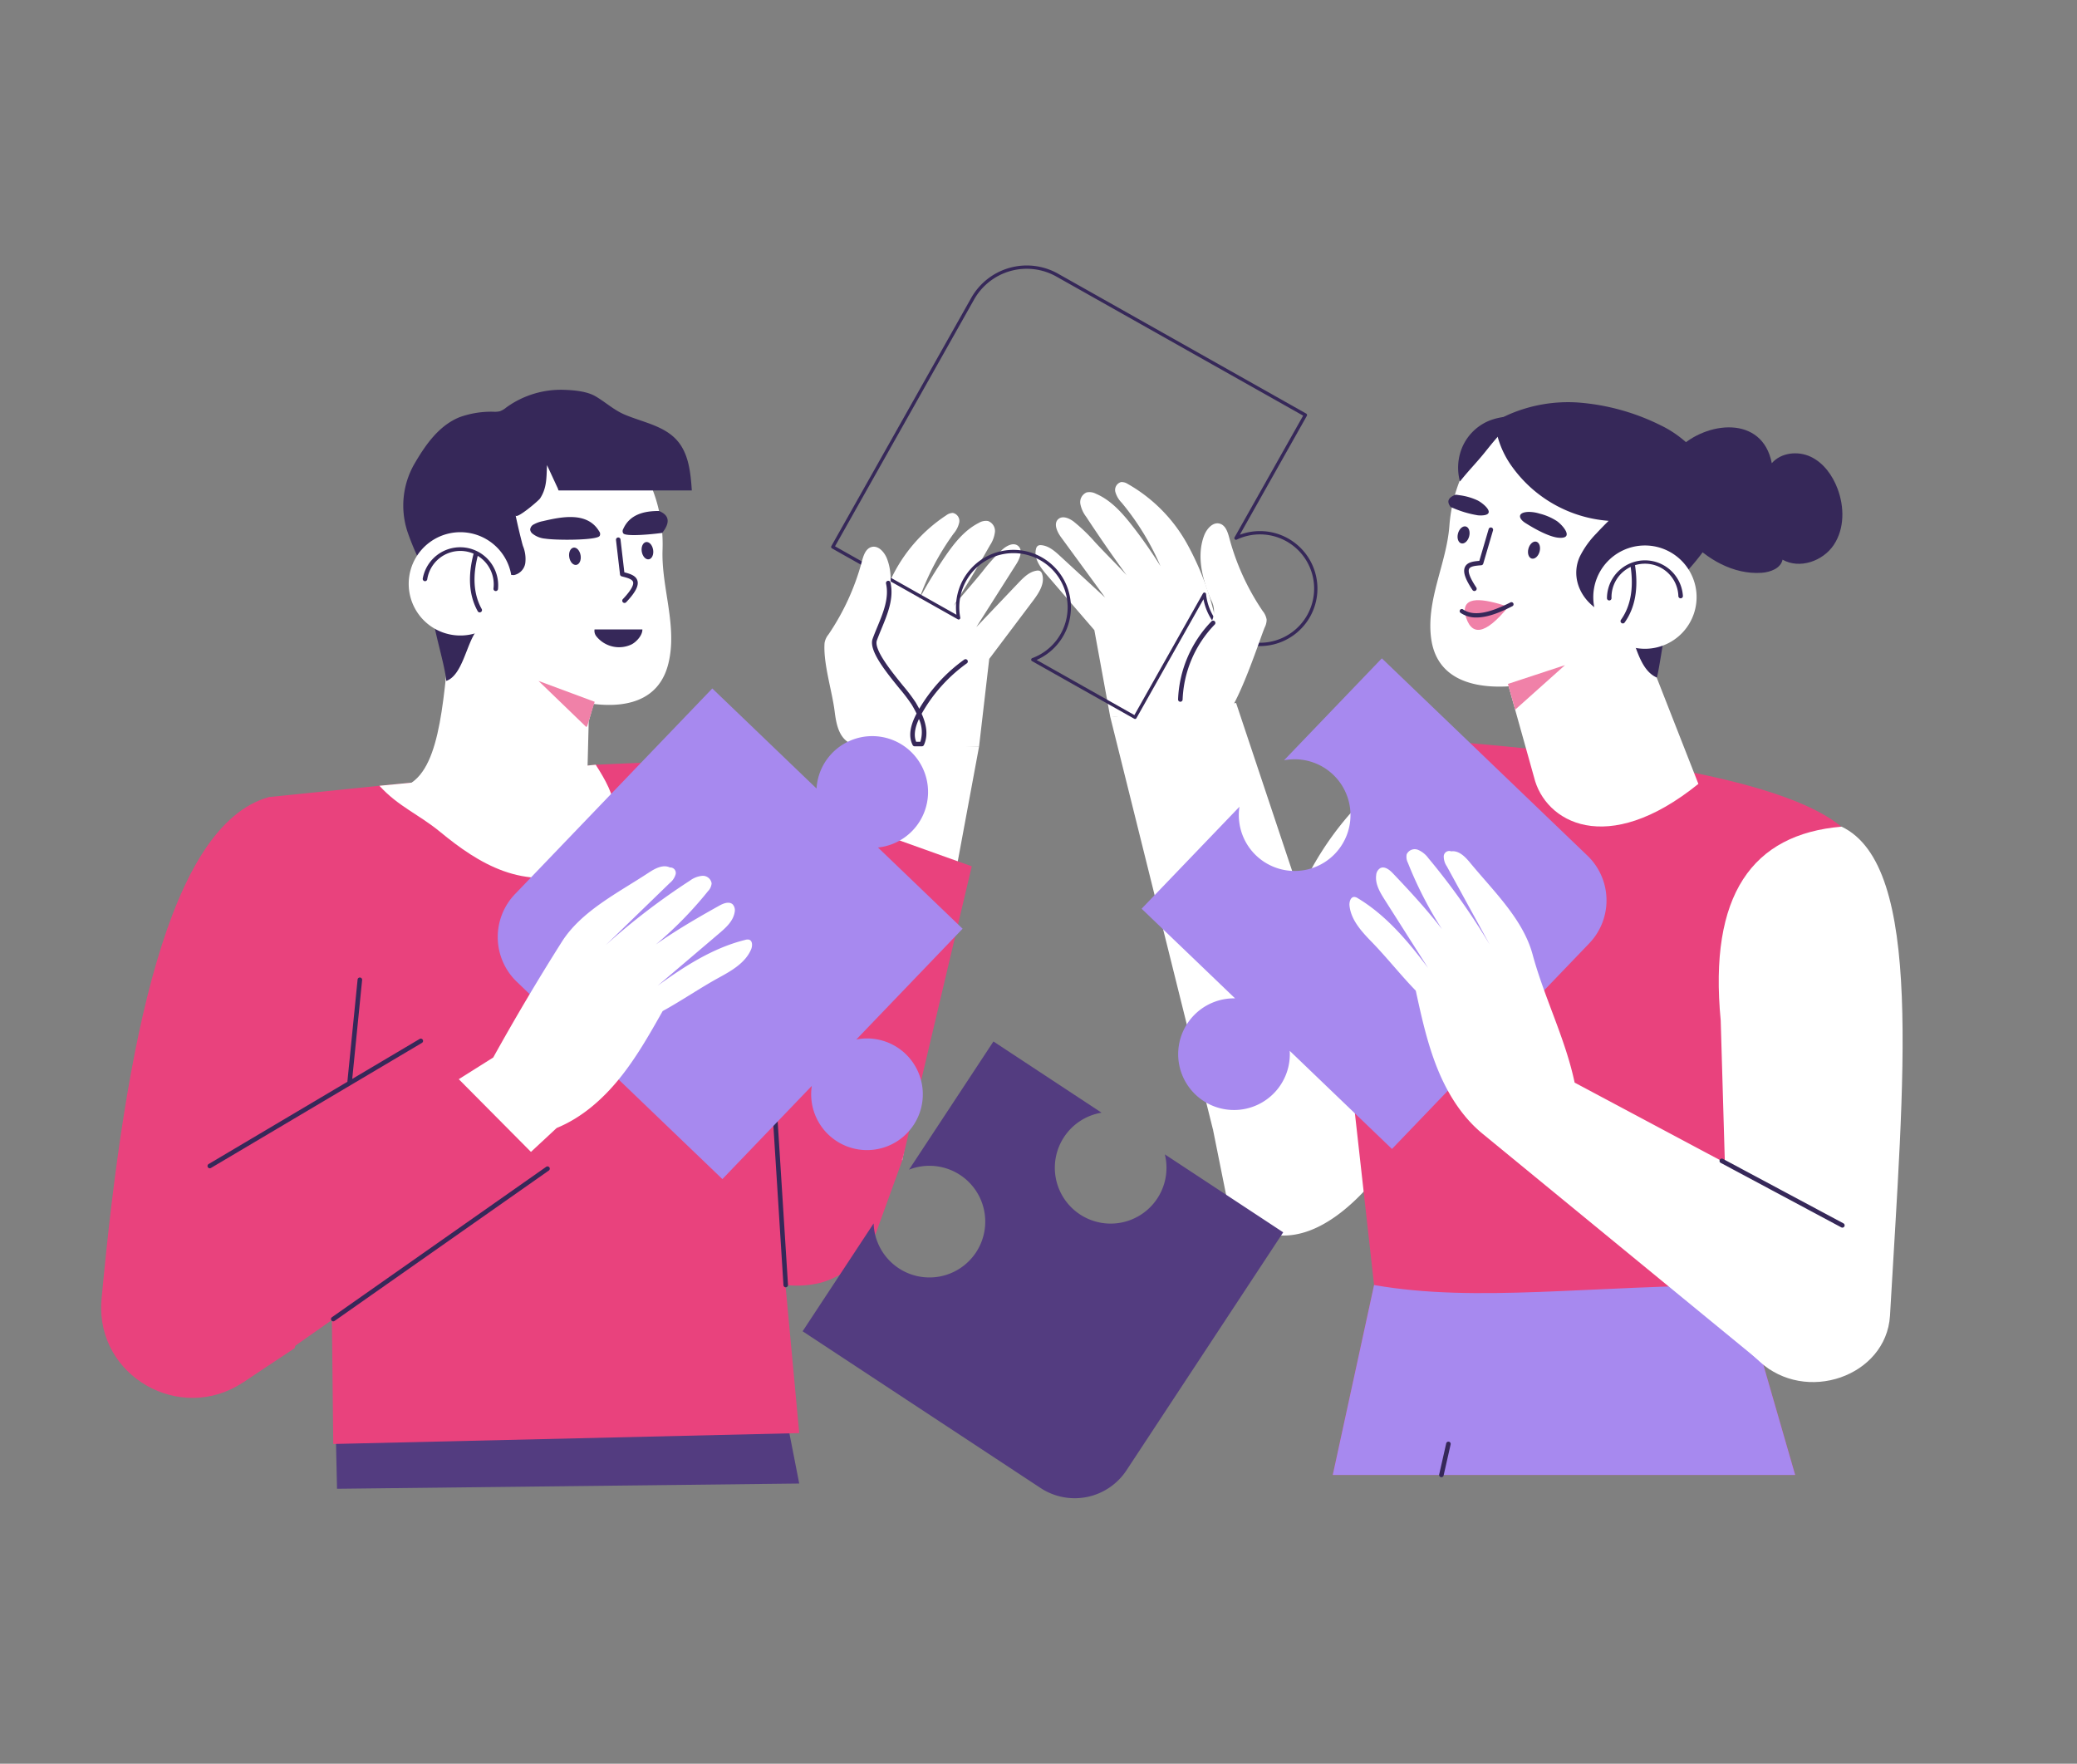 <?xml version="1.0"?>
<svg xmlns="http://www.w3.org/2000/svg" xmlns:xlink="http://www.w3.org/1999/xlink" width="530" height="450" viewBox="0 0 530 450">
  <rect x="0" y="0" width="530" height="450" fill="#808080" stroke="none"/>
  <defs>
    <clipPath id="clip-path">
      <rect id="Rectangle_7463" data-name="Rectangle 7463" width="459.69" height="314.533" fill="none"/>
    </clipPath>
    <clipPath id="clip-Img-developper-investissement-immobilier">
      <rect width="530" height="450"/>
    </clipPath>
  </defs>
  <g id="Img-developper-investissement-immobilier" clip-path="url(#clip-Img-developper-investissement-immobilier)">
    <g id="Groupe_689" data-name="Groupe 689" transform="translate(25.811 67.735)">
      <path id="Trac&#xE9;_9914" data-name="Trac&#xE9; 9914" d="M1069.124,852.223l19.583-105.517-32.262-1.486-23.621,90.047Z" transform="translate(-864.693 -623.909)" fill="#fff"/>
      <g id="Groupe_688" data-name="Groupe 688" transform="translate(0 -0.002)">
        <g id="Groupe_687" data-name="Groupe 687" clip-path="url(#clip-path)">
          <path id="Trac&#xE9;_9915" data-name="Trac&#xE9; 9915" d="M1200.536,425.477a71.34,71.34,0,0,1,6.134-20.819,39.727,39.727,0,0,1,14.112-16.238,2.886,2.886,0,0,1,1.649-.588,2.093,2.093,0,0,1,1.637,2.41,6.465,6.465,0,0,1-1.449,2.881,66.386,66.386,0,0,0-8.812,16.787,118.083,118.083,0,0,1,6.515-10.762c2.35-3.452,5.018-6.895,8.746-8.775a3.487,3.487,0,0,1,2.324-.481,2.707,2.707,0,0,1,1.785,2.82,7.8,7.8,0,0,1-1.257,3.359q-4.465,7.883-9.317,15.539c2.558-3.161,4.909-5.75,7.466-8.912a44.044,44.044,0,0,1,5.044-5.556c1.093-.958,2.738-1.823,3.9-.954,1.383,1.031.565,3.208-.36,4.665l-10.24,16.128L1239.2,405.65c1.3-1.363,2.737-2.8,4.6-3.085a1.361,1.361,0,0,1,.908.107,1.343,1.343,0,0,1,.518.779c.754,2.38-.833,4.809-2.335,6.8l-11.169,14.826-2.6,22.414-28.582-.025Z" transform="translate(-1005.104 -324.695)" fill="#fff"/>
          <path id="Trac&#xE9;_9916" data-name="Trac&#xE9; 9916" d="M486.063,1834.19l-117.943,1.337-.315-14.2,115.406-1.708Z" transform="translate(-307.931 -1523.405)" fill="#533c80"/>
          <path id="Trac&#xE9;_9917" data-name="Trac&#xE9; 9917" d="M854.05,899.525,828.49,781.21c20.229-6.231,38.02,4.882,52.181,41.829l17.383,57.949-6.628,18.3a21.218,21.218,0,0,1-14.24,12.944,25.154,25.154,0,0,1-8.876.571c-8.366-.692-12.958-7.254-14.26-13.28" transform="translate(-693.622 -652.672)" fill="#e9427d"/>
          <path id="Trac&#xE9;_9918" data-name="Trac&#xE9; 9918" d="M398.265,950.591l-118.9,2.776-.725-64.565-15.7-100.492,28.2-2.884,55.192-5.37,10.487-.451a28.9,28.9,0,0,1,28.71,19.867c2.81,15.5,10.132,40.3,4.582,63.4Z" transform="translate(-220.132 -652.672)" fill="#e9427d"/>
          <path id="Trac&#xE9;_9919" data-name="Trac&#xE9; 9919" d="M1021.719,1004.165a.581.581,0,0,1-.579-.544l-3.468-54.866a.578.578,0,0,1,.015-.172c4.237-17.632.055-34.59-3.305-48.216-1.025-4.155-1.993-8.08-2.644-11.674a.581.581,0,1,1,1.143-.207c.645,3.558,1.609,7.466,2.629,11.6,3.385,13.726,7.6,30.8,3.327,48.68l3.462,54.779a.581.581,0,0,1-.543.616h-.037" transform="translate(-847.032 -743.451)" fill="#362859"/>
          <path id="Trac&#xE9;_9920" data-name="Trac&#xE9; 9920" d="M486.4,809.589c-5.787,2.6-12.6,2.191-18.57.036s-11.217-5.921-16.119-9.952c-5.522-4.546-10.717-6.5-15.52-11.787l55.192-5.37c2.395,3.752,4.728,7.729,4.939,12.148.3,6.34-4.133,12.323-9.922,14.925" transform="translate(-365.183 -655.132)" fill="#fff"/>
          <path id="Trac&#xE9;_9921" data-name="Trac&#xE9; 9921" d="M42.8,833.22C17.29,840.33,6.2,895.474.111,961.216q-.031.34-.055.679c-1.305,19.114,20.131,31.29,36.1,20.7L49.4,973.813l17.213-86.245C75.4,853.593,68.375,839.341,42.8,833.22" transform="translate(0 -697.582)" fill="#e9427d"/>
          <path id="Trac&#xE9;_9922" data-name="Trac&#xE9; 9922" d="M530.506,580.644l-.706,2.469-1.76,6.162-.437,17.072c-2.978,11.4-22.444,18.392-45.5-.96,8.591-4.652,8.853-23.764,10.917-40.44Z" transform="translate(-403.624 -472.98)" fill="#fff"/>
          <path id="Trac&#xE9;_9923" data-name="Trac&#xE9; 9923" d="M489.517,267.936l.531,1.641a54.551,54.551,0,0,0,27.37,31.974,48.813,48.813,0,0,0,4.959,2.211c10.374,3.8,26.713,6.364,30.151-7.526,2.382-9.621-1.824-19.393-1.48-29.049a39.458,39.458,0,0,0-.081-4.306,38.928,38.928,0,0,0-.817-5.587c-2.437-11.025-9.674-20.639-21.188-23.6a40.838,40.838,0,0,0-22.815.931c-6.478,2.137-12.626,5.982-16.242,11.768-4.359,6.977-3,14.276-.386,21.542" transform="translate(-407.792 -194.646)" fill="#fff"/>
          <path id="Trac&#xE9;_9924" data-name="Trac&#xE9; 9924" d="M809.214,442.983a.581.581,0,0,1-.422-.98c2.449-2.588,2.768-3.806,2.6-4.372-.214-.742-1.541-1.083-2.823-1.412l-.076-.02a.581.581,0,0,1-.432-.5l-1.024-8.787a.581.581,0,0,1,1.154-.134l.978,8.391c1.5.389,2.968.844,3.34,2.135S812,440.3,809.636,442.8a.579.579,0,0,1-.422.182" transform="translate(-675.662 -356.877)" fill="#362859"/>
          <path id="Trac&#xE9;_9925" data-name="Trac&#xE9; 9925" d="M733.536,444.615c.193,1.217,1,2.1,1.8,1.973s1.3-1.218,1.1-2.435-1-2.1-1.8-1.974-1.3,1.218-1.1,2.435" transform="translate(-614.09 -370.188)" fill="#362859"/>
          <path id="Trac&#xE9;_9926" data-name="Trac&#xE9; 9926" d="M847.214,435.853c.193,1.217,1,2.1,1.8,1.974s1.3-1.218,1.1-2.435-1-2.1-1.8-1.973-1.3,1.218-1.1,2.435" transform="translate(-709.263 -362.852)" fill="#362859"/>
          <path id="Trac&#xE9;_9927" data-name="Trac&#xE9; 9927" d="M676.3,399.807a6.068,6.068,0,0,1-3.232-1.3,1.535,1.535,0,0,1-.554-1.013,1.626,1.626,0,0,1,.915-1.318,7.8,7.8,0,0,1,2.325-.832c4.68-1.087,11.341-2.531,14.378,2.624a1.077,1.077,0,0,1,.131,1.123.988.988,0,0,1-.472.321c-2.2.849-11,.8-13.49.391" transform="translate(-563.036 -330.11)" fill="#362859"/>
          <path id="Trac&#xE9;_9928" data-name="Trac&#xE9; 9928" d="M817.575,390.54a.987.987,0,0,0,.506.267c1.527.4,5.958.083,9.443-.379,2.013-2.553,1.917-4.478-.817-5.587-3.715-.022-7.442.819-9.124,4.568a1.075,1.075,0,0,0-.008,1.13" transform="translate(-684.351 -322.194)" fill="#362859"/>
          <path id="Trac&#xE9;_9929" data-name="Trac&#xE9; 9929" d="M504.2,234.728a8.705,8.705,0,0,1,.578,4.366,3.7,3.7,0,0,1-2.924,3.027,13.3,13.3,0,0,0-2.564.033c-2.05.641-2.328,4.662-3.035,6.372a39.111,39.111,0,0,1-4.06,7.988c-2.495,3.482-3.529,11.2-7.577,12.6-.325-3.949-3.131-12.764-3.456-16.713a50.7,50.7,0,0,0-.793-6.347,20.746,20.746,0,0,0-1.816-6.1,64.049,64.049,0,0,1-3.743-8.636,21.317,21.317,0,0,1,1.621-17.484c2.8-4.822,6.227-9.843,11.6-12.015a23.811,23.811,0,0,1,8.846-1.376,5.085,5.085,0,0,0,1.439-.139,5.477,5.477,0,0,0,1.622-.962,23.769,23.769,0,0,1,14.939-4.49c2.434.09,5.65.38,7.8,1.632,2.6,1.509,4.671,3.506,7.521,4.707,4.636,1.953,10.067,2.827,13.368,6.623,2.943,3.384,3.408,8.225,3.71,12.7H513.289c-.144-.191-.116-.317-.216-.534l-2.75-5.933c-.157,3.165,0,5.8-1.773,8.517-.362.555-6.016,5.371-6.239,4.318q.742,3.5,1.634,6.961c.076.3.162.593.251.889" transform="translate(-396.551 -163.116)" fill="#362859"/>
          <path id="Trac&#xE9;_9930" data-name="Trac&#xE9; 9930" d="M699.921,656.484l-1.882,6.126-.241.328L685.59,651.157Z" transform="translate(-573.984 -545.156)" fill="#f081a8"/>
          <path id="Trac&#xE9;_9931" data-name="Trac&#xE9; 9931" d="M785.622,559.573H773.417a1.767,1.767,0,0,1,.2-.549,2.162,2.162,0,0,1,1.064-.918,5.824,5.824,0,0,1,2.283-.329c1.83-.018,6.783-.96,8.132.517a1.935,1.935,0,0,1,.527,1.279" transform="translate(-647.514 -466.716)" fill="#fff"/>
          <path id="Trac&#xE9;_9932" data-name="Trac&#xE9; 9932" d="M785.445,570.417c.048,1.535-1.586,3.229-2.754,3.824a7.417,7.417,0,0,1-8.972-2.042,2.245,2.245,0,0,1-.479-1.782Z" transform="translate(-647.337 -477.56)" fill="#fff"/>
          <path id="Trac&#xE9;_9933" data-name="Trac&#xE9; 9933" d="M482.233,429.4a13.18,13.18,0,1,0,14.876-11.232A13.181,13.181,0,0,0,482.233,429.4" transform="translate(-403.624 -349.987)" fill="#fff"/>
          <path id="Trac&#xE9;_9934" data-name="Trac&#xE9; 9934" d="M522.7,450.991a.572.572,0,0,1-.081-.006.581.581,0,0,1-.495-.656,8.533,8.533,0,0,0-16.9-2.359.581.581,0,0,1-1.151-.16,9.7,9.7,0,0,1,19.2,2.68.581.581,0,0,1-.575.5" transform="translate(-422.008 -367.916)" fill="#362859"/>
          <path id="Trac&#xE9;_9935" data-name="Trac&#xE9; 9935" d="M580.632,463.934a.581.581,0,0,1-.508-.3c-2.237-4.008-2.581-8.986-1.023-14.8a.581.581,0,0,1,1.122.3c-1.477,5.509-1.17,10.2.915,13.93a.581.581,0,0,1-.507.864" transform="translate(-484.029 -375.413)" fill="#362859"/>
          <path id="Trac&#xE9;_9936" data-name="Trac&#xE9; 9936" d="M785.445,570.417c.048,1.535-1.586,3.229-2.754,3.824a7.417,7.417,0,0,1-8.972-2.042,2.245,2.245,0,0,1-.479-1.782Z" transform="translate(-647.337 -477.56)" fill="#362859"/>
          <path id="Trac&#xE9;_9937" data-name="Trac&#xE9; 9937" d="M1120.566,951.457l17.725-75.014-35.466-12.694-8.557,43.531Z" transform="translate(-916.134 -723.141)" fill="#e9427d"/>
          <path id="Trac&#xE9;_9938" data-name="Trac&#xE9; 9938" d="M1608.1,794.689l-26.216-105.318,32.1-3.6,29.472,88.305Z" transform="translate(-1324.371 -574.138)" fill="#fff"/>
          <path id="Trac&#xE9;_9939" data-name="Trac&#xE9; 9939" d="M1810.909,750.577c-9.986-3.975-38.05,12.081-49,45.4l-18.98,52.465,3.173,15.792a13.158,13.158,0,0,0,6.473,8.94c20.263,11.228,39.686-23.564,39.717-23.724Z" transform="translate(-1459.199 -627.894)" fill="#fff"/>
          <path id="Trac&#xE9;_9940" data-name="Trac&#xE9; 9940" d="M2036.192,892.162l12.413,43H1930.614l10.539-48.459-5.69-50.971c-6.248-23.319-6.793-40.009,10.978-61.654l18.823-25.678c22.553,2.032,80.633,7.344,96.169,22.316L2036.192,862.4Z" transform="translate(-1616.334 -626.567)" fill="#e9427d"/>
          <path id="Trac&#xE9;_9941" data-name="Trac&#xE9; 9941" d="M2245.829,603.2c-23.409,18.917-39.179,9.721-41.945-1.732l-4.812-17.2-1.84-6.58-1.549-2.824,34.182-12.369Z" transform="translate(-1838.254 -470.929)" fill="#fff"/>
          <path id="Trac&#xE9;_9942" data-name="Trac&#xE9; 9942" d="M2149.481,254.833l-.708,1.572a54.55,54.55,0,0,1-30.712,28.78,48.652,48.652,0,0,1-5.172,1.655c-10.728,2.642-27.25,3.4-29.142-10.788-1.313-9.824,3.938-19.076,4.656-28.711a39.756,39.756,0,0,1,.553-4.271c.042-.227.087-.455.132-.682a38.669,38.669,0,0,1,1.25-4.646c.014-.044.028-.091.044-.135,3.632-10.692,11.88-19.454,23.649-21.133a40.838,40.838,0,0,1,22.575,3.428c6.205,2.836,11.895,7.33,14.853,13.479,3.568,7.412,1.414,14.517-1.979,21.453" transform="translate(-1744.364 -180.916)" fill="#fff"/>
          <path id="Trac&#xE9;_9943" data-name="Trac&#xE9; 9943" d="M2139.188,426.84a.58.58,0,0,1-.484-.259c-1.909-2.862-2.5-4.682-1.91-5.9s2.111-1.41,3.653-1.541l2.379-8.106a.581.581,0,0,1,1.115.327l-2.491,8.488a.581.581,0,0,1-.51.415l-.078.006c-1.32.108-2.685.22-3.021.915-.256.53-.147,1.784,1.831,4.749a.581.581,0,0,1-.483.9" transform="translate(-1788.768 -343.774)" fill="#362859"/>
          <path id="Trac&#xE9;_9944" data-name="Trac&#xE9; 9944" d="M2239.573,435.291c-.326,1.189-1.225,1.978-2.01,1.764s-1.156-1.353-.831-2.541,1.225-1.979,2.01-1.764,1.156,1.353.831,2.541" transform="translate(-1872.522 -362.274)" fill="#362859"/>
          <path id="Trac&#xE9;_9945" data-name="Trac&#xE9; 9945" d="M2129.164,411.466c-.326,1.189-1.225,1.978-2.01,1.764s-1.156-1.353-.831-2.541,1.225-1.978,2.01-1.764,1.156,1.353.831,2.541" transform="translate(-1780.086 -342.327)" fill="#362859"/>
          <path id="Trac&#xE9;_9946" data-name="Trac&#xE9; 9946" d="M2231.554,261.167a60.583,60.583,0,0,0,8.021-8.966,20.321,20.321,0,0,0,3.866-11.225c0-8.722-7.236-17.009-14.708-20.615a56.744,56.744,0,0,0-21.337-5.924,37.959,37.959,0,0,0-17.812,3.147c-3.269,1.492-3.539,2.311-2.6,5.8a23.732,23.732,0,0,0,3.688,7.517,33.344,33.344,0,0,0,24.579,13.727c-1.062,1.04-2.117,2.119-3.122,3.214a22.971,22.971,0,0,0-4.264,5.966c-2.042,4.562-.367,9.542,3.466,12.644a14.029,14.029,0,0,0,10.15,2.905c-.532,1.7-.927,3.317-.29,4.98,1.435,3.746,2.653,8.629,6.316,10.264.347.155,2.764-16.575,4.048-23.439" transform="translate(-1830.575 -179.474)" fill="#362859"/>
          <path id="Trac&#xE9;_9947" data-name="Trac&#xE9; 9947" d="M2365.336,451.692a13.18,13.18,0,1,1-13.554-12.8,13.181,13.181,0,0,1,13.554,12.8" transform="translate(-1958.224 -367.444)" fill="#fff"/>
          <path id="Trac&#xE9;_9948" data-name="Trac&#xE9; 9948" d="M2360.977,470.837a.581.581,0,0,1-.58-.564,9.7,9.7,0,0,1,19.382-.557.581.581,0,0,1-1.161.033,8.533,8.533,0,1,0-17.059.49.581.581,0,0,1-.564.6h-.017" transform="translate(-1976.15 -385.368)" fill="#362859"/>
          <path id="Trac&#xE9;_9949" data-name="Trac&#xE9; 9949" d="M2219.755,626.43,2207.037,637.8l-1.84-6.58Z" transform="translate(-1846.218 -524.455)" fill="#f081a8"/>
          <path id="Trac&#xE9;_9950" data-name="Trac&#xE9; 9950" d="M2382.281,482.192a.581.581,0,0,1-.473-.918c2.481-3.483,3.3-8.108,2.438-13.746a.581.581,0,0,1,1.148-.176c.911,5.947.023,10.858-2.64,14.6a.579.579,0,0,1-.474.244" transform="translate(-1993.99 -390.86)" fill="#362859"/>
          <path id="Trac&#xE9;_9951" data-name="Trac&#xE9; 9951" d="M2137.519,527.931c1.469,6.212,5.215,5.513,11.1-1.689-6.624-2.16-11.626-2.809-11.1,1.689" transform="translate(-1789.527 -439.18)" fill="#f081a8"/>
          <path id="Trac&#xE9;_9952" data-name="Trac&#xE9; 9952" d="M2133.771,531.657a6.925,6.925,0,0,1-4.058-1.186.541.541,0,0,1,.619-.887c2.488,1.735,6.337,1.172,12.114-1.772a.541.541,0,1,1,.491.964c-2.833,1.444-6.163,2.881-9.166,2.881" transform="translate(-1782.828 -441.841)" fill="#362859"/>
          <path id="Trac&#xE9;_9953" data-name="Trac&#xE9; 9953" d="M2233.191,392.716a6.436,6.436,0,0,0,.845.124c4.02.3,1-3.207-.521-4.264a14.664,14.664,0,0,0-4.417-1.9,9.5,9.5,0,0,0-2.738-.43c-2.906.07-2.723,1.643-.908,2.8,1.741,1.11,5.166,3.128,7.74,3.67" transform="translate(-1862.064 -323.369)" fill="#362859"/>
          <path id="Trac&#xE9;_9954" data-name="Trac&#xE9; 9954" d="M2120.235,364.585a6.909,6.909,0,0,1-.852-.035,26.626,26.626,0,0,1-6.975-2.148c-1.161-1.545-.388-2.472,1.294-3.108.346.032.692.081,1.031.134a15.591,15.591,0,0,1,4.579,1.326c1.616.823,4.953,3.735.923,3.832" transform="translate(-1768.071 -300.805)" fill="#362859"/>
          <path id="Trac&#xE9;_9955" data-name="Trac&#xE9; 9955" d="M2144.188,235.293c-3.234.07-6.566.162-9.527,1.466a12.774,12.774,0,0,0-6.39,6.348,13.407,13.407,0,0,0-.7,9c2.021-2.587,4.177-4.745,6.238-7.3,3.034-3.761,5.943-7.6,10.38-9.512" transform="translate(-1780.836 -196.99)" fill="#362859"/>
          <path id="Trac&#xE9;_9956" data-name="Trac&#xE9; 9956" d="M1510.854,375.529a71.333,71.333,0,0,0-7.485-20.372,39.728,39.728,0,0,0-15.146-15.278,2.887,2.887,0,0,0-1.684-.479,2.093,2.093,0,0,0-1.476,2.512,6.462,6.462,0,0,0,1.635,2.78,66.381,66.381,0,0,1,9.893,16.173,118,118,0,0,0-7.206-10.311c-2.571-3.291-5.459-6.551-9.3-8.183a3.487,3.487,0,0,0-2.351-.328,2.707,2.707,0,0,0-1.6,2.931,7.8,7.8,0,0,0,1.475,3.269q4.972,7.574,10.316,14.9c-2.759-2.987-5.275-5.416-8.034-8.4a44.039,44.039,0,0,0-5.4-5.213c-1.154-.885-2.852-1.639-3.958-.7-1.313,1.119-.353,3.238.665,4.631l11.275,15.422-11.5-10.6c-1.383-1.276-2.914-2.619-4.79-2.777a1.362,1.362,0,0,0-.9.166,1.344,1.344,0,0,0-.466.811c-.6,2.425,1.146,4.744,2.776,6.636l12.116,14.062,4.063,22.2,23.509-1.564Z" transform="translate(-1226.267 -284.139)" fill="#fff"/>
          <path id="Trac&#xE9;_9957" data-name="Trac&#xE9; 9957" d="M2478.1,262.892c2.35-2.751,6.7-3.193,9.962-1.636s5.527,4.729,6.81,8.112c1.768,4.664,1.81,10.222-.958,14.37s-8.733,6.224-13.068,3.756c-.458,2.22-3.091,3.2-5.352,3.356-7.141.482-14-3.442-18.817-8.74-5.414-5.959-8.9-16.5-2.426-22.922,7.074-7.025,21.46-8.682,23.849,3.7" transform="translate(-2051.793 -212.435)" fill="#362859"/>
          <path id="Trac&#xE9;_9958" data-name="Trac&#xE9; 9958" d="M2048.605,1646.448H1930.614l10.539-48.458c26.339,4.61,54.771.083,95.039,0v5.462Z" transform="translate(-1616.334 -1337.856)" fill="#a789ef"/>
          <path id="Trac&#xE9;_9959" data-name="Trac&#xE9; 9959" d="M2566.957,879.572c21.037,10.037,15.809,64.1,12.37,124.432-.008.133-.016.266-.024.4-1.007,15.447-21.547,22.559-33.359,11.554l-7.5-6.989-2.334-79.957c-3.083-31.978,8.012-47.516,30.849-49.439" transform="translate(-2122.837 -736.388)" fill="#fff"/>
          <path id="Trac&#xE9;_9960" data-name="Trac&#xE9; 9960" d="M2097.9,1852.649a.59.59,0,0,1-.129-.014.581.581,0,0,1-.438-.695l1.786-7.9a.581.581,0,1,1,1.133.256l-1.786,7.9a.581.581,0,0,1-.566.453" transform="translate(-1755.899 -1543.476)" fill="#362859"/>
          <path id="Trac&#xE9;_9961" data-name="Trac&#xE9; 9961" d="M386.66,1142.935l-.058,0a.581.581,0,0,1-.52-.636l2.586-25.863a.581.581,0,0,1,1.156.115l-2.586,25.863a.581.581,0,0,1-.577.523" transform="translate(-323.229 -934.254)" fill="#362859"/>
          <path id="Trac&#xE9;_9962" data-name="Trac&#xE9; 9962" d="M1221.791,115.7a.421.421,0,0,1-.207-.054l-26.077-14.7a.422.422,0,0,1,.061-.763A13.823,13.823,0,1,0,1177.2,89.834a.422.422,0,0,1-.621.447l-32.118-18.1a.422.422,0,0,1-.16-.575l35.7-63.337.368.207-.368-.207a16.271,16.271,0,0,1,22.138-6.179l63.337,35.7a.422.422,0,0,1,.16.575l-17.1,30.335a14.667,14.667,0,1,1-9.276,16.457l-17.1,30.335a.422.422,0,0,1-.368.215m-25.106-15.056,24.946,14.059,17.5-31.044a.422.422,0,0,1,.787.164,13.824,13.824,0,1,0,7.823-13.88.422.422,0,0,1-.548-.588l17.5-31.044L1201.716,2.824a15.426,15.426,0,0,0-20.989,5.858l-35.489,62.969,30.988,17.464a14.667,14.667,0,1,1,20.459,11.531" transform="translate(-957.973 0.002)" fill="#362859"/>
          <path id="Trac&#xE9;_9963" data-name="Trac&#xE9; 9963" d="M1667.324,641.775a14.245,14.245,0,1,1-11.369,11.848l-24.965,26.017,23.838,22.873a14.245,14.245,0,1,0,13.954,13.39l26.09,25.035,50.337-52.459a15.83,15.83,0,0,0-.462-22.383l-52.459-50.337Z" transform="translate(-1365.486 -515.52)" fill="#a789ef"/>
          <path id="Trac&#xE9;_9964" data-name="Trac&#xE9; 9964" d="M1166.157,1240.831a14.207,14.207,0,0,1,9.684-6.387l-27.59-18.171-21.54,32.705a14.245,14.245,0,1,1-9.031,13.713l-18.125,27.52,60.719,39.989a15.83,15.83,0,0,0,21.928-4.514l39.989-60.718-30.2-19.888a14.245,14.245,0,1,1-25.835-4.25" transform="translate(-920.56 -1018.279)" fill="#533c80"/>
          <path id="Trac&#xE9;_9965" data-name="Trac&#xE9; 9965" d="M1973.664,951.115c1.459,6.69,2.929,13.416,5.48,19.77s6.26,12.377,11.551,16.724l73.38,60.2L2082.521,1011l-68.32-36.424c-2.348-11.187-7.743-21.669-10.727-32.7-2.436-9.008-10.018-16.2-15.948-23.4-1.247-1.515-2.868-3.185-4.809-2.9a1.4,1.4,0,0,0-1.91,1.194,4.424,4.424,0,0,0,.781,2.619l10.938,19.966a172.377,172.377,0,0,0-15.687-22.094,6.283,6.283,0,0,0-2.634-2.09,2.272,2.272,0,0,0-2.853,1.136,3.286,3.286,0,0,0,.311,2.2,97.519,97.519,0,0,0,13.313,23.488c-4.69-7.438-11.13-14.505-17.2-20.864-.849-.889-2.085-1.838-3.177-1.274a2.278,2.278,0,0,0-1.035,1.787c-.3,2.25.968,4.378,2.185,6.294l11.05,17.386c-5.038-6.736-10.7-13.449-17.91-17.781a1.868,1.868,0,0,0-.894-.339c-.968-.019-1.341,1.273-1.24,2.235.388,3.676,3.108,6.616,5.686,9.265,3.764,3.867,7.46,8.548,11.224,12.415" transform="translate(-1638.205 -766.087)" fill="#fff"/>
          <path id="Trac&#xE9;_9966" data-name="Trac&#xE9; 9966" d="M1720.667,454.864c3.956.339,10.637-20.742,12.066-24.139a4.463,4.463,0,0,0,.5-2.006,4.642,4.642,0,0,0-.995-2.174,61.347,61.347,0,0,1-8.54-18.683c-.389-1.461-.936-3.173-2.381-3.615-1.777-.544-3.382,1.289-4.04,3.027-1.991,5.256-.423,11.168,1.733,16.358a5.923,5.923,0,0,1-.287,6.357,36.62,36.62,0,0,0-3.582,11.319,16.721,16.721,0,0,0,2.511,11.4,4.459,4.459,0,0,0,3.019,2.159" transform="translate(-1435.828 -338.36)" fill="#fff"/>
          <path id="Trac&#xE9;_9967" data-name="Trac&#xE9; 9967" d="M1146.368,491.544c-1.781.884-3.981.8-6.589-.9-2.464-1.607-3.054-4.9-3.421-7.818-.666-5.294-2.949-12.275-2.577-17.474a4.641,4.641,0,0,1,.995-2.173,61.346,61.346,0,0,0,8.54-18.683c.389-1.461.936-3.173,2.381-3.615,1.777-.544,3.382,1.289,4.04,3.027,1.991,5.256.423,11.168-1.733,16.358a5.92,5.92,0,0,0,.287,6.357,36.622,36.622,0,0,1,3.582,11.319c.484,4.371-1.4,11.564-5.506,13.6" transform="translate(-949.182 -369.028)" fill="#fff"/>
          <path id="Trac&#xE9;_9968" data-name="Trac&#xE9; 9968" d="M707.039,679.452a14.188,14.188,0,0,0-4.016,9.065l-26.6-25.526L626.083,715.45a15.83,15.83,0,0,0,.462,22.383L679,788.17l22.815-23.777a14.245,14.245,0,1,0,11.369-11.848L740.3,724.289l-21.6-20.724a14.245,14.245,0,1,0-11.665-24.112" transform="translate(-520.474 -555.064)" fill="#a789ef"/>
          <path id="Trac&#xE9;_9969" data-name="Trac&#xE9; 9969" d="M565.431,978.659c-3.37,5.961-6.761,11.953-11.074,17.27s-9.636,9.976-15.974,12.567l-17.28,16.06-16.876-22.735,17.964-11.306q8.32-14.992,17.489-29.491c4.988-7.887,14.354-12.516,22.147-17.649,1.639-1.079,3.681-2.2,5.45-1.347a1.4,1.4,0,0,1,1.473,1.7A4.425,4.425,0,0,1,567.23,946L550.883,961.85A172.38,172.38,0,0,1,572.4,945.374a6.287,6.287,0,0,1,3.134-1.219,2.272,2.272,0,0,1,2.39,1.928,3.285,3.285,0,0,1-.947,2.011A97.528,97.528,0,0,1,557.317,966.6c6.677-5.721,14.917-10.572,22.6-14.853,1.073-.6,2.535-1.14,3.411-.279a2.277,2.277,0,0,1,.462,2.013c-.378,2.238-2.218,3.9-3.947,5.368L564.149,972.2c6.8-4.948,14.194-9.69,22.362-11.7a1.87,1.87,0,0,1,.954-.06c.93.268.906,1.612.525,2.5-1.456,3.4-4.924,5.4-8.169,7.172-4.738,2.583-9.652,5.963-14.39,8.546" transform="translate(-422.145 -788.426)" fill="#fff"/>
          <path id="Trac&#xE9;_9970" data-name="Trac&#xE9; 9970" d="M189.743,1205.611l33.928,34.18-77.758,54.576L131.1,1254.2Z" transform="translate(-109.759 -1009.352)" fill="#e9427d"/>
          <path id="Trac&#xE9;_9971" data-name="Trac&#xE9; 9971" d="M167.3,1244.9a.581.581,0,0,1-.3-1.081l53.845-31.917a.581.581,0,1,1,.592,1l-53.845,31.918a.578.578,0,0,1-.3.081" transform="translate(-139.575 -1014.552)" fill="#362859"/>
          <path id="Trac&#xE9;_9972" data-name="Trac&#xE9; 9972" d="M360.859,1451.548a.581.581,0,0,1-.334-1.056l54.683-38.381a.581.581,0,0,1,.667.951l-54.683,38.381a.578.578,0,0,1-.333.105" transform="translate(-301.629 -1182.148)" fill="#362859"/>
          <path id="Trac&#xE9;_9973" data-name="Trac&#xE9; 9973" d="M1219.233,536.319a.581.581,0,0,1-.519-.32c-1.066-2.124-.739-4.756,1-8.036-.376-.784-.8-1.538-1.213-2.242a44.375,44.375,0,0,0-3.157-4.156c-3.523-4.344-7.907-9.751-6.843-12.678.372-1.023.8-2.062,1.215-3.067,1.5-3.624,3.042-7.371,2.2-11.047a.581.581,0,0,1,1.132-.259c.923,4.036-.695,7.958-2.259,11.75-.41.994-.834,2.021-1.2,3.021-.839,2.309,3.67,7.87,6.653,11.55a44.555,44.555,0,0,1,3.255,4.3c.3.514.609,1.053.9,1.611a41.025,41.025,0,0,1,11.477-12.55.581.581,0,0,1,.675.946,39.838,39.838,0,0,0-11.538,12.869c1.133,2.538,1.768,5.356.58,7.969a.581.581,0,0,1-.527.34l-1.835,0Zm1.835-.585h0Zm-.749-6.38c-1.1,2.355-1.336,4.265-.712,5.8l1.074,0a8.132,8.132,0,0,0-.362-5.8" transform="translate(-1011.639 -413.634)" fill="#362859"/>
          <path id="Trac&#xE9;_9974" data-name="Trac&#xE9; 9974" d="M1688.688,577.413h-.02a.581.581,0,0,1-.561-.6,30.3,30.3,0,0,1,8.522-19.914.581.581,0,1,1,.831.812,29.126,29.126,0,0,0-8.192,19.142.581.581,0,0,1-.58.561" transform="translate(-1413.304 -466.096)" fill="#362859"/>
          <path id="Trac&#xE9;_9975" data-name="Trac&#xE9; 9975" d="M2568.187,1417.442a.582.582,0,0,1-.273-.069l-30.77-16.456a.581.581,0,0,1,.548-1.025l30.77,16.456a.581.581,0,0,1-.274,1.093" transform="translate(-2123.871 -1171.95)" fill="#362859"/>
        </g>
      </g>
    </g>
  </g>
</svg>
